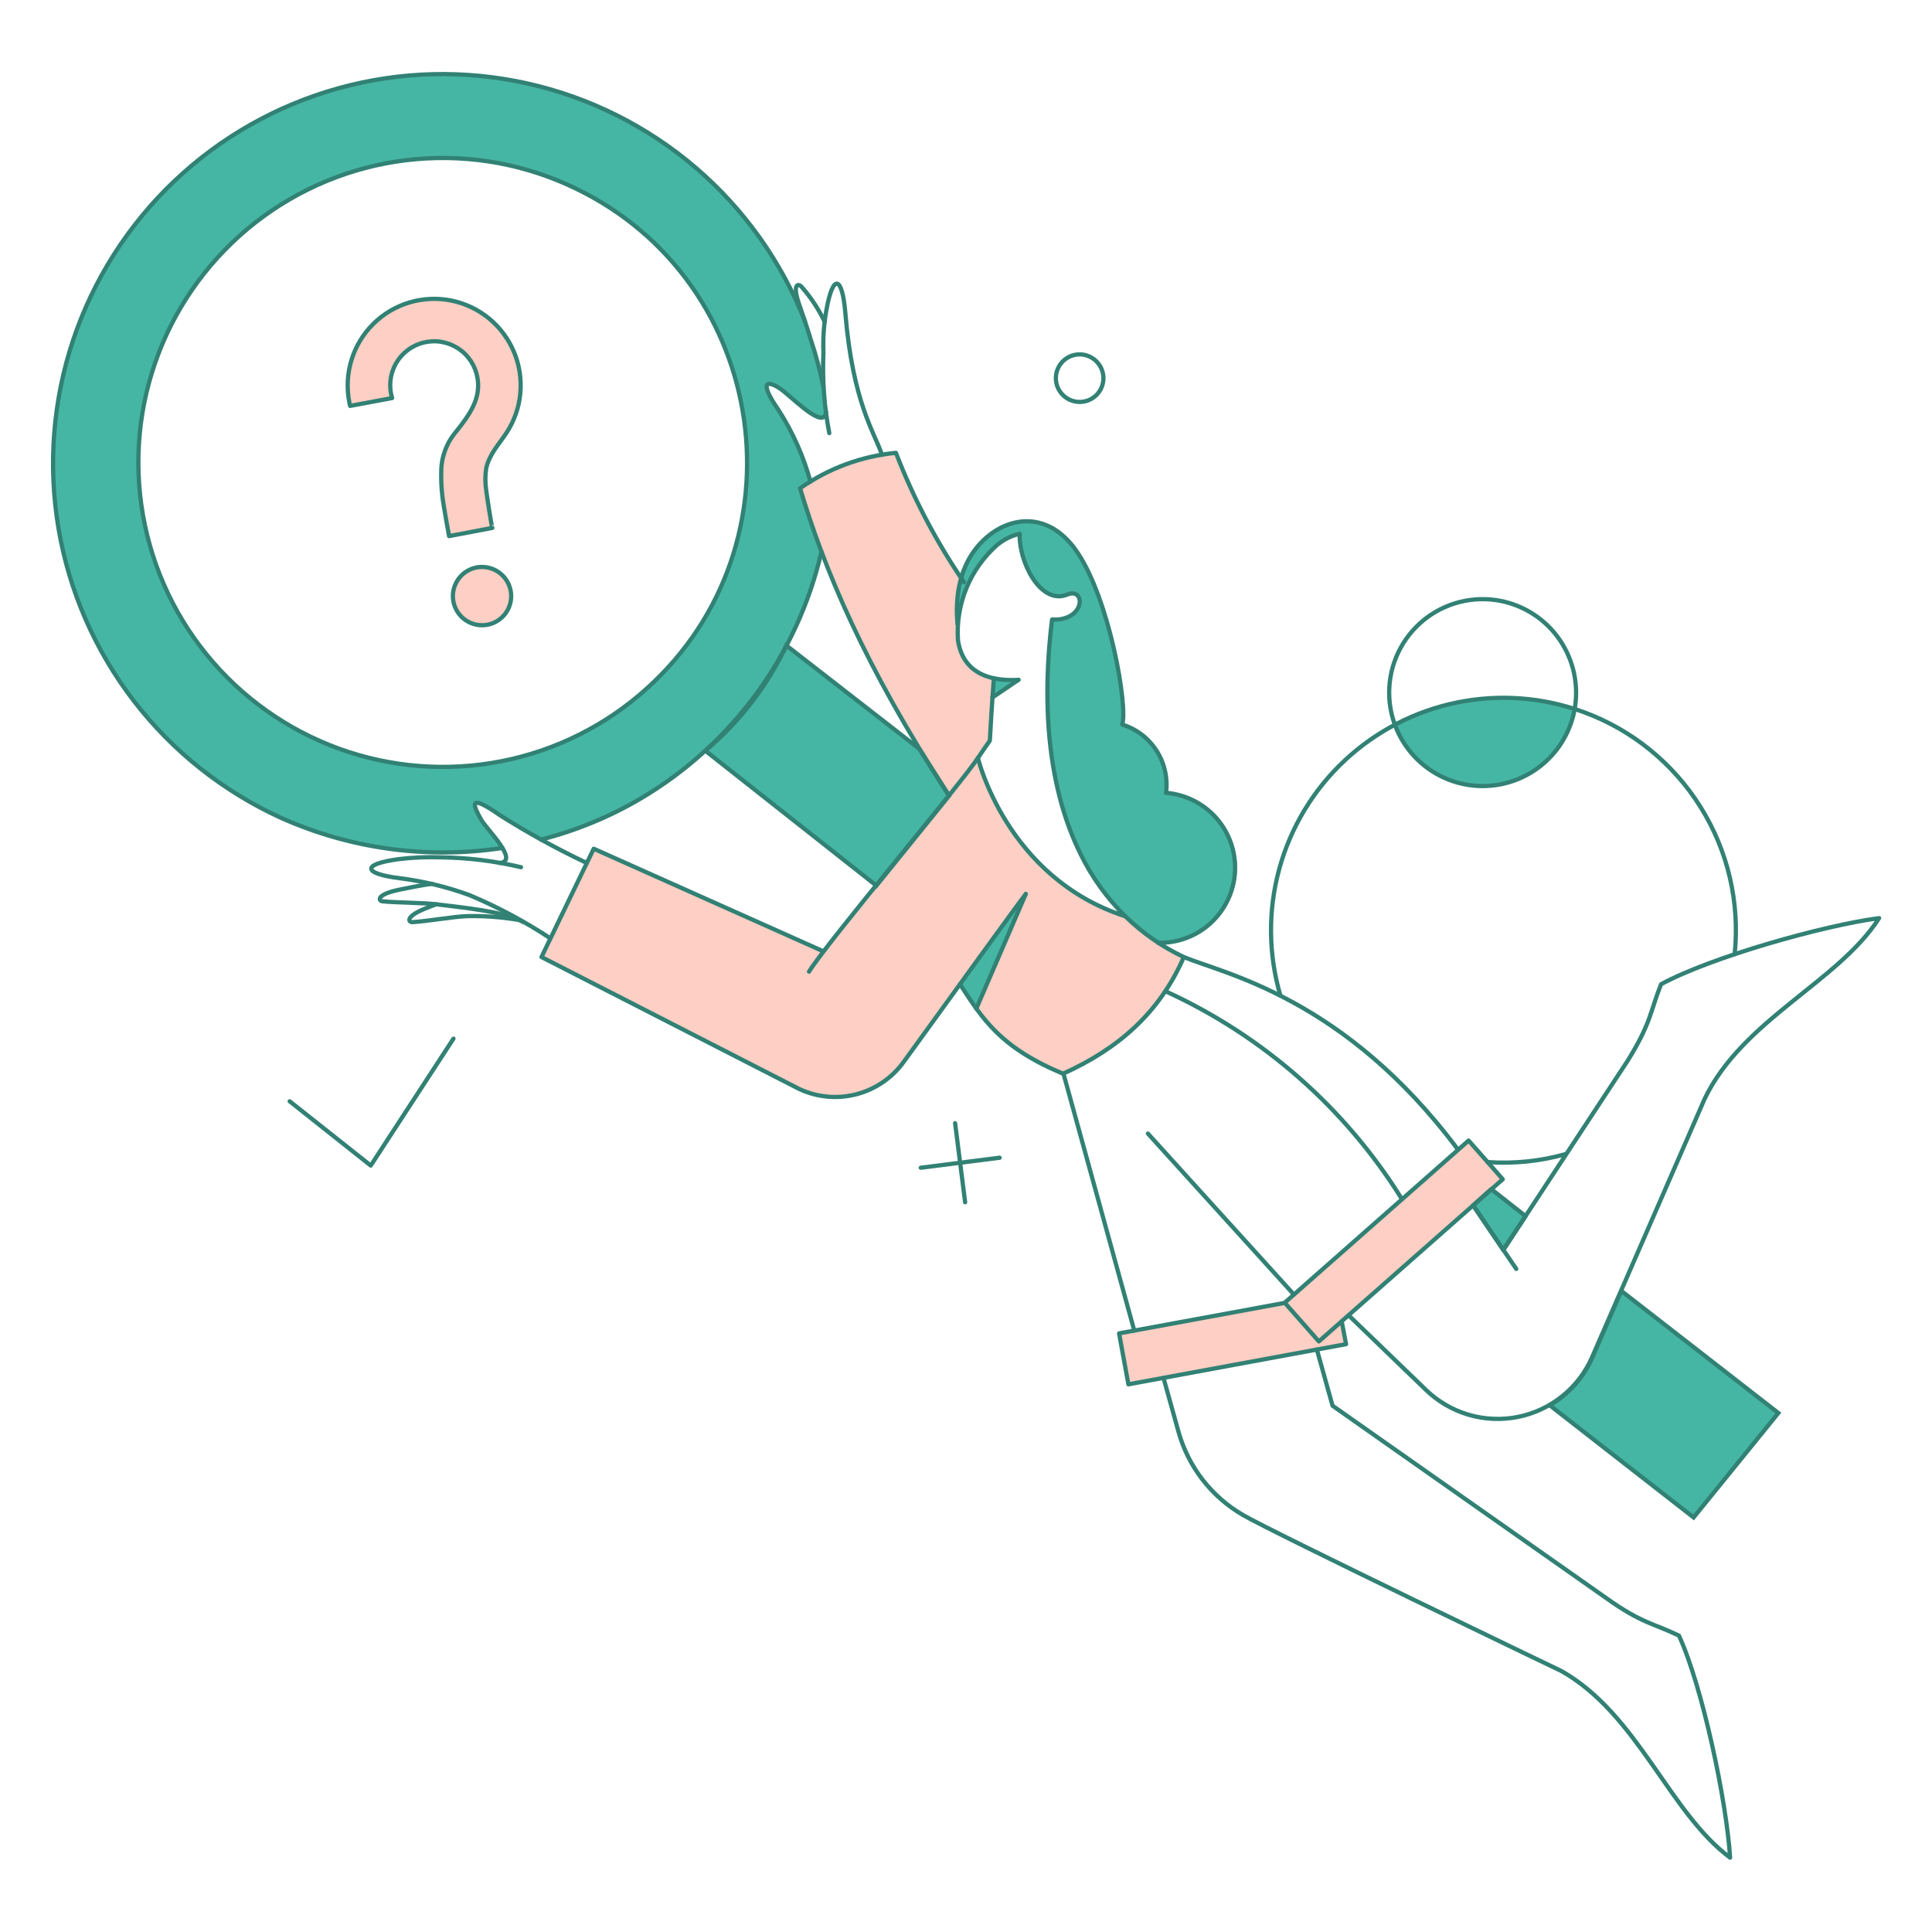 <svg width="456" height="456" viewBox="0 0 456 456" fill="none" xmlns="http://www.w3.org/2000/svg">
<path d="M265.598 216.269C237.542 207.22 230.815 178.901 230.815 178.901C231.758 177.555 232.677 176.194 233.574 174.818L234.481 160.208C219.826 156.156 228.145 138.311 228.145 138.311C221.425 128.489 215.816 117.951 211.421 106.891C203.284 107.684 195.49 110.563 188.792 115.251C194.393 133.951 203.853 157.039 223.955 187.798C215.305 198.597 201.185 215.67 194.384 224.55L140.164 200.276L127.805 225.838L188.663 257C192.866 258.966 197.624 259.405 202.116 258.241C206.608 257.076 210.553 254.381 213.272 250.621L226.591 232.258C231.936 240.448 236.031 247.172 250.865 253.379C266.646 246.278 273.479 237.678 279.397 225.838C274.276 223.476 269.606 220.238 265.598 216.269Z" fill="#FECFC4"/>
<path d="M266.33 326.736L264.132 314.71L315.507 305.23L317.705 317.254L266.33 326.736Z" fill="#FECFC4"/>
<path d="M311.285 316.607L303.224 307.472L346.627 269.198L354.685 278.334L311.285 316.607Z" fill="#FECFC4"/>
<path d="M113.969 133.817C112.146 133.765 110.377 134.44 109.051 135.693C107.725 136.945 106.952 138.673 106.9 140.496C106.848 142.319 107.523 144.088 108.775 145.414C110.028 146.739 111.756 147.513 113.579 147.565C115.402 147.617 117.171 146.942 118.496 145.69C119.822 144.437 120.596 142.709 120.648 140.886C120.699 139.063 120.025 137.294 118.772 135.968C117.52 134.643 115.792 133.869 113.969 133.817Z" fill="#FECFC4"/>
<path d="M119.572 102.181C121.412 99.388 122.537 96.186 122.849 92.856C123.161 89.525 122.649 86.17 121.36 83.083C120.071 79.997 118.044 77.275 115.456 75.156C112.869 73.037 109.8 71.586 106.52 70.93C103.24 70.275 99.85 70.436 96.647 71.398C93.443 72.36 90.525 74.094 88.15 76.448C85.774 78.803 84.013 81.704 83.021 84.899C82.029 88.093 81.838 91.482 82.463 94.768C82.515 95.117 82.585 95.462 82.678 95.802L92.59 93.951C92.18 92.6 92.05 91.179 92.208 89.776C92.367 88.373 92.81 87.017 93.511 85.791C94.212 84.566 95.155 83.496 96.284 82.647C97.413 81.799 98.703 81.191 100.075 80.858C101.448 80.526 102.874 80.478 104.265 80.716C105.657 80.955 106.986 81.475 108.169 82.244C109.353 83.014 110.367 84.017 111.149 85.193C111.932 86.368 112.466 87.691 112.719 89.08C113.626 94.028 110.938 97.826 107.59 102.011C105.391 104.632 104.186 107.944 104.187 111.365C104.2 116.474 104.808 121.567 106.002 126.535L116.21 124.595C115.115 120.025 114.637 115.329 114.788 110.632C115.434 107.354 117.805 104.854 119.572 102.181Z" fill="#FECFC4"/>
<path fill-rule="evenodd" clip-rule="evenodd" d="M93.379 18.159C109.931 16.135 126.721 18.655 141.95 25.448C171.251 38.502 189.25 63.96 194.62 91.771C194.62 91.771 194.751 95.518 195.035 98.406C193.245 99.486 189.722 96.485 186.643 93.86C183.866 91.494 181.45 89.436 180.997 90.963C180.561 92.431 181.609 94.003 183.274 96.498C185.509 99.847 188.851 104.856 191.205 113.506L188.937 115.35C189.624 118.1 191.251 122.723 193.163 128.168L193.948 130.407C190.141 146.868 181.714 162.544 168.397 175.364C157.023 186.366 143 194.243 127.687 198.231C127.347 198.322 125.028 196.816 122.272 195.026C118.504 192.576 113.916 189.597 112.442 189.434C110.103 189.173 115.634 196.308 118.023 199.393C118.24 199.67 118.431 199.915 118.585 200.119C106.534 202.002 94.228 201.466 82.386 198.543C70.543 195.619 59.402 190.366 49.612 183.091C39.821 175.815 31.578 166.663 25.362 156.168C19.146 145.672 15.083 134.044 13.41 121.962C11.736 109.879 12.486 97.585 15.614 85.795C18.743 74.005 24.189 62.957 31.633 53.294C39.077 43.631 48.371 35.548 58.973 29.516C69.575 23.483 81.269 19.623 93.379 18.159ZM95.797 37.821C108.745 36.237 121.881 38.208 133.794 43.522C180.736 64.434 190.588 126.045 154.484 160.797C146.292 168.722 136.333 174.585 125.429 177.901C114.524 181.217 102.987 181.892 91.771 179.87C80.554 177.848 69.979 173.187 60.919 166.272C51.859 159.357 44.574 150.386 39.665 140.099C34.757 129.813 32.365 118.507 32.688 107.114C33.011 95.721 36.039 84.568 41.523 74.576C47.006 64.585 54.788 56.041 64.225 49.65C73.662 43.259 84.484 39.204 95.797 37.821Z" fill="#45B6A3"/>
<path d="M354.815 295.015L360.073 287.04L351.97 280.661L347.705 284.497L354.815 295.015Z" fill="#45B6A3"/>
<path d="M382.66 304.679L375.854 320.332C373.801 325.101 370.264 329.079 365.768 331.675L399.733 358.156L419.733 333.504L382.66 304.679Z" fill="#45B6A3"/>
<path d="M346.843 185.366C352.503 186.157 358.249 184.721 362.871 181.361C367.494 178 370.632 172.977 371.625 167.349C364.65 165.105 357.296 164.281 349.997 164.925C342.698 165.569 335.602 167.669 329.127 171.099C330.52 174.853 332.902 178.161 336.02 180.673C339.139 183.184 342.878 184.806 346.843 185.366Z" fill="#45B6A3"/>
<path d="M216.979 176.745L185.602 152.351C181.091 161.913 174.563 170.385 166.466 177.183L206.848 209.034L224.003 187.787L216.979 176.745Z" fill="#45B6A3"/>
<path d="M242.149 211.054L226.639 232.433C227.731 234.438 229 236.342 230.432 238.12L242.149 211.054Z" fill="#45B6A3"/>
<path d="M234.22 164.677L240.382 160.326C238.429 160.453 236.468 160.41 234.522 160.196L234.22 164.677Z" fill="#45B6A3"/>
<path d="M275.207 187.133C275.661 183.658 274.872 180.134 272.979 177.185C271.087 174.235 268.213 172.049 264.865 171.013C265.293 169.782 265.426 168.468 265.253 167.176C262.408 146.403 258.098 133.601 250.985 126.276C246.158 121.23 236.29 122.052 230.427 129.42C224.606 136.8 226.069 146.534 226.031 147.342C226.621 140.091 230.006 133.352 235.471 128.549C237 127.293 238.799 126.408 240.727 125.963C240.425 132.517 245.641 142.902 251.934 140.316C256.142 138.599 256.648 146.215 248.356 146.215C246.115 164.186 246.804 184.781 255.08 201.557L256.417 204.098C260.484 211.506 266.299 217.81 273.356 222.46C278.043 222.705 282.635 221.078 286.123 217.937C289.61 214.797 291.708 210.4 291.954 205.713C292.198 201.027 290.571 196.435 287.431 192.948C284.29 189.461 279.894 187.364 275.207 187.117V187.133Z" fill="#45B6A3"/>
<path d="M354.815 295.015L360.074 287.04L351.97 280.661L347.705 284.497L354.815 295.015Z" stroke="#318174" stroke-linejoin="round"/>
<path d="M382.66 304.679L375.854 320.332C373.801 325.101 370.264 329.079 365.768 331.675L399.733 358.156L419.733 333.504L382.66 304.679Z" stroke="#318174"/>
<path d="M216.979 176.745L185.602 152.351C181.091 161.913 174.563 170.385 166.466 177.183L206.848 209.034L224.003 187.787L216.979 176.745Z" stroke="#318174"/>
<path d="M227.496 137.394C220.988 127.878 215.607 117.638 211.462 106.879C203.323 107.669 195.528 110.553 188.835 115.251C194.438 133.955 203.876 157.015 223.998 187.789" stroke="#318174" stroke-linecap="round" stroke-linejoin="round"/>
<path d="M195.731 102.224C194.523 95.936 194.06 89.528 194.352 83.132C194.224 79.827 194.452 76.517 195.033 73.261C196.621 64.33 198.796 65.201 199.515 73.821C201.274 94.938 206.321 101.923 208.177 107.354" stroke="#318174" stroke-linecap="round" stroke-linejoin="round"/>
<path d="M194.652 75.976C193.206 72.928 191.334 70.102 189.091 67.582C188.411 66.929 186.823 66.863 188.79 72.324C189.211 73.49 190.897 78.531 191.419 80.341C192.629 83.953 193.608 87.638 194.35 91.373" stroke="#318174" stroke-linecap="round" stroke-linejoin="round"/>
<path d="M194.956 97.181C194.654 101.448 188.064 94.849 184.956 92.354C182.158 90.108 178.15 88.681 183.792 96.836C187.135 102.04 189.664 107.723 191.292 113.69" stroke="#318174" stroke-linecap="round" stroke-linejoin="round"/>
<path d="M357.875 299.497L347.705 284.497" stroke="#318174" stroke-linecap="round" stroke-linejoin="round"/>
<path d="M234.579 160.085C234.579 160.085 234.103 166.056 233.628 174.806C232.677 176.155 231.743 177.516 230.827 178.889" stroke="#318174" stroke-linecap="round" stroke-linejoin="round"/>
<path d="M240.384 160.455L234.239 164.624" stroke="#318174" stroke-linecap="round" stroke-linejoin="round"/>
<path d="M305.38 305.532L270.942 267.56" stroke="#318174" stroke-linecap="round" stroke-linejoin="round"/>
<path d="M242.106 211.01L230.427 238.077" stroke="#318174" stroke-linecap="round" stroke-linejoin="round"/>
<path d="M330.895 283.032C317.514 261.526 298.083 244.449 275.037 233.941" stroke="#318174" stroke-linecap="round" stroke-linejoin="round"/>
<path d="M267.716 314.05L250.985 253.336" stroke="#318174" stroke-linecap="round" stroke-linejoin="round"/>
<path d="M316.67 311.866L317.705 317.254L266.33 326.736L264.132 314.711L303.224 307.515" stroke="#318174" stroke-linecap="round" stroke-linejoin="round"/>
<path d="M273.313 222.519C277.93 222.642 282.413 220.957 285.807 217.825C289.201 214.692 291.238 210.358 291.485 205.746C291.732 201.134 290.169 196.607 287.129 193.13C284.088 189.653 279.811 187.5 275.207 187.129C275.661 183.654 274.872 180.13 272.979 177.18C271.087 174.23 268.213 172.044 264.865 171.008C266.26 166.963 261.945 141.544 254.175 130.196C246.884 119.547 236.226 122.04 230.384 129.416C224.543 136.791 226.026 146.528 225.988 147.338" stroke="#318174" stroke-linecap="round" stroke-linejoin="round"/>
<path d="M354.815 295.015L384.168 250.362C389.769 241.353 389.554 238.508 392.054 232.304C403.778 225.924 430.37 218.424 443.517 216.7C433.862 231.786 411.235 240.707 402.312 259.413L375.806 320.271C374.24 323.875 371.824 327.047 368.764 329.514C365.705 331.981 362.093 333.67 358.238 334.436C354.383 335.202 350.4 335.023 346.629 333.915C342.858 332.807 339.412 330.802 336.584 328.073L318.308 310.446" stroke="#318174" stroke-linecap="round" stroke-linejoin="round"/>
<path d="M311.285 316.607L303.225 307.471L346.627 269.198L354.686 278.333L311.285 316.607Z" stroke="#318174" stroke-linecap="round" stroke-linejoin="round"/>
<path d="M117.973 203.683C122.671 203.209 114.86 195.759 113.576 193.474C111.841 190.377 110.001 186.791 118.102 192.483C124.665 196.625 131.473 200.367 138.488 203.687" stroke="#318174" stroke-linecap="round" stroke-linejoin="round"/>
<path d="M274.606 325.184L278.181 338.029C280.514 346.283 285.972 353.302 293.397 357.596C300.811 361.906 368.522 394.404 368.522 394.404C386.582 404.613 393.95 427.764 408.347 438.453C407.528 425.221 401.838 398.154 396.278 386.049C390.346 383.168 387.458 383.156 379.211 377.258L314.515 331.786L310.811 318.51" stroke="#318174" stroke-linecap="round" stroke-linejoin="round"/>
<path d="M242.106 211.011C239.652 214.2 224.931 234.57 213.272 250.663C210.55 254.42 206.604 257.111 202.113 258.274C197.622 259.438 192.866 259.001 188.663 257.038L127.805 225.881L140.13 200.323L194.35 224.545" stroke="#318174" stroke-linecap="round" stroke-linejoin="round"/>
<path d="M265.598 216.269C269.634 220.223 274.303 223.475 279.411 225.89C273.694 239.048 263.912 247.567 250.899 253.422C236.024 247.195 231.952 240.534 226.582 232.308" stroke="#318174" stroke-linecap="round" stroke-linejoin="round"/>
<path d="M344.127 271.353C317.426 235.563 289.132 229.899 279.411 225.89" stroke="#318174" stroke-linecap="round" stroke-linejoin="round"/>
<path d="M230.815 178.901C230.815 178.901 237.539 207.217 265.597 216.269C261.271 212.002 257.7 207.032 255.037 201.571C246.741 184.817 246.072 164.202 248.313 146.23H249.434C256.239 145.843 256.112 138.597 251.891 140.332C245.595 142.912 240.384 132.53 240.686 125.981C238.759 126.43 236.96 127.314 235.427 128.565C232.24 131.356 229.74 134.845 228.123 138.761C226.506 142.677 225.816 146.913 226.106 151.14C226.909 156.618 230.681 160.997 240.384 160.461" stroke="#318174" stroke-linecap="round" stroke-linejoin="round"/>
<path d="M230.815 178.901C226.764 185.026 195.171 222.476 190.947 229.33" stroke="#318174" stroke-linecap="round" stroke-linejoin="round"/>
<path d="M101.9 208.597C99.831 208.855 95.566 209.72 94.314 209.976C88.626 211.147 89.359 212.648 90.264 212.735C93.926 213.082 99.874 213.039 103.279 213.467C108.753 214.159 119.314 215.148 123.452 217.605" stroke="#318174" stroke-linecap="round" stroke-linejoin="round"/>
<path d="M102.977 213.424C102.07 213.769 101.253 214.071 100.865 214.243C95.434 216.312 96.428 217.703 97.331 217.646C100.997 217.431 106.859 216.355 110.305 216.224C114.449 216.146 118.592 216.464 122.676 217.172" stroke="#318174" stroke-linecap="round" stroke-linejoin="round"/>
<path d="M260.425 89.597C260.359 90.706 259.964 91.771 259.292 92.655C258.619 93.539 257.699 94.203 256.648 94.563C255.863 94.833 255.028 94.926 254.203 94.834C253.378 94.742 252.583 94.469 251.877 94.033C251.17 93.597 250.569 93.011 250.116 92.315C249.664 91.619 249.371 90.831 249.259 90.009C249.148 89.186 249.22 88.349 249.47 87.558C249.721 86.766 250.144 86.04 250.709 85.432C251.274 84.824 251.967 84.349 252.738 84.04C253.508 83.732 254.338 83.598 255.166 83.649C256.65 83.747 258.036 84.427 259.021 85.541C260.005 86.655 260.51 88.113 260.425 89.597Z" stroke="#318174" stroke-linecap="round" stroke-linejoin="round"/>
<path d="M409.425 225.191C410.677 213.046 407.843 200.83 401.37 190.477C394.898 180.124 385.157 172.225 373.69 168.032C364.16 164.549 353.851 163.777 343.909 165.802C333.967 167.826 324.781 172.568 317.372 179.501C309.963 186.433 304.622 195.284 301.942 205.07C299.261 214.856 299.347 225.193 302.19 234.933" stroke="#318174" stroke-linecap="round" stroke-linejoin="round"/>
<path d="M351.108 274.279C357.276 274.717 363.472 274.089 369.427 272.426" stroke="#318174" stroke-linecap="round" stroke-linejoin="round"/>
<path d="M352.961 141.618C349.731 141.173 346.442 141.449 343.332 142.427C340.221 143.404 337.366 145.059 334.971 147.272C332.576 149.485 330.701 152.201 329.481 155.225C328.261 158.248 327.727 161.505 327.916 164.76C328.172 169.114 329.713 173.294 332.344 176.773C334.974 180.252 338.576 182.873 342.696 184.305C346.815 185.738 351.266 185.918 355.488 184.822C359.709 183.727 363.511 181.405 366.414 178.15C369.316 174.893 371.187 170.85 371.791 166.53C372.591 160.731 371.057 154.851 367.527 150.18C363.997 145.51 358.759 142.431 352.961 141.618Z" stroke="#318174" stroke-linecap="round" stroke-linejoin="round"/>
<path d="M190.001 75.847C184.504 61.828 175.648 49.374 164.209 39.58C152.771 29.787 139.101 22.953 124.403 19.682C109.704 16.41 94.427 16.799 79.914 20.817C65.402 24.833 52.099 32.355 41.174 42.719C30.25 53.083 22.04 65.972 17.265 80.253C12.491 94.535 11.298 109.77 13.792 124.62C16.287 139.471 22.392 153.481 31.57 165.418C40.748 177.356 52.719 186.855 66.43 193.082C82.768 200.369 100.852 202.823 118.54 200.15" stroke="#318174" stroke-linecap="round" stroke-linejoin="round"/>
<path d="M193.88 130.239C191.087 142.315 185.873 153.698 178.553 163.699C171.233 173.701 161.96 182.113 151.294 188.427C143.924 192.778 135.972 196.058 127.678 198.168" stroke="#318174" stroke-linecap="round" stroke-linejoin="round"/>
<path d="M133.794 43.522C121.881 38.208 108.746 36.237 95.798 37.82C82.85 39.404 70.578 44.481 60.296 52.509C50.014 60.537 42.112 71.212 37.436 83.39C32.76 95.567 31.487 108.788 33.753 121.634C36.019 134.48 41.739 146.467 50.3 156.309C58.861 166.152 69.939 173.478 82.347 177.503C94.755 181.528 108.025 182.1 120.733 179.157C133.441 176.214 145.108 169.867 154.484 160.797C190.589 126.045 180.736 64.434 133.794 43.522Z" stroke="#318174" stroke-linecap="round" stroke-linejoin="round"/>
<path d="M68.368 259.93L87.506 275.101L107.029 245.146" stroke="#318174" stroke-linecap="round" stroke-linejoin="round"/>
<path d="M235.945 273.25L217.324 275.618" stroke="#318174" stroke-linecap="round" stroke-linejoin="round"/>
<path d="M227.798 283.765L225.427 265.103" stroke="#318174" stroke-linecap="round" stroke-linejoin="round"/>
<path d="M120.65 140.886C120.612 142.246 120.171 143.564 119.384 144.673C118.596 145.783 117.498 146.634 116.226 147.119C114.955 147.604 113.569 147.701 112.243 147.398C110.916 147.095 109.71 146.406 108.775 145.417C107.841 144.428 107.22 143.185 106.993 141.843C106.765 140.502 106.94 139.123 107.496 137.882C108.052 136.64 108.964 135.591 110.116 134.867C111.268 134.144 112.609 133.778 113.969 133.817C115.79 133.873 117.516 134.648 118.768 135.973C120.02 137.297 120.696 139.064 120.65 140.886Z" stroke="#318174" stroke-linecap="round" stroke-linejoin="round"/>
<path d="M119.529 102.181C121.369 99.388 122.494 96.186 122.806 92.856C123.117 89.525 122.606 86.17 121.317 83.083C120.028 79.997 118.001 77.275 115.413 75.156C112.826 73.037 109.757 71.586 106.477 70.93C103.197 70.275 99.807 70.436 96.603 71.398C93.4 72.36 90.482 74.094 88.106 76.448C85.731 78.803 83.969 81.704 82.978 84.899C81.986 88.093 81.794 91.482 82.419 94.768C82.469 95.117 82.542 95.462 82.635 95.802L92.549 93.951C92.136 92.599 92.004 91.177 92.16 89.772C92.317 88.367 92.759 87.009 93.459 85.781C94.16 84.553 95.104 83.482 96.234 82.632C97.363 81.782 98.655 81.173 100.029 80.84C101.403 80.508 102.83 80.459 104.223 80.699C105.617 80.938 106.946 81.459 108.131 82.231C109.315 83.003 110.329 84.008 111.111 85.186C111.892 86.364 112.425 87.689 112.676 89.08C113.583 94.028 110.895 97.826 107.546 102.011C105.348 104.632 104.143 107.944 104.144 111.365C104.094 113.202 104.175 115.042 104.384 116.871C104.636 119.275 105.997 126.535 105.997 126.535L116.206 124.595C116.076 124.595 114.826 116.494 114.74 115.589C114.503 113.945 114.503 112.276 114.74 110.632C115.391 107.354 117.762 104.854 119.529 102.181Z" stroke="#318174" stroke-linecap="round" stroke-linejoin="round"/>
<path d="M129.915 221.485C123.88 217.5 117.488 214.082 110.822 211.276C105.471 209.32 99.915 207.975 94.261 207.267C85.943 206.247 84.992 204.007 94.046 202.785C97.377 202.381 100.735 202.237 104.089 202.354C110.448 202.435 116.78 203.216 122.968 204.681" stroke="#318174" stroke-linecap="round" stroke-linejoin="round"/>
</svg>
